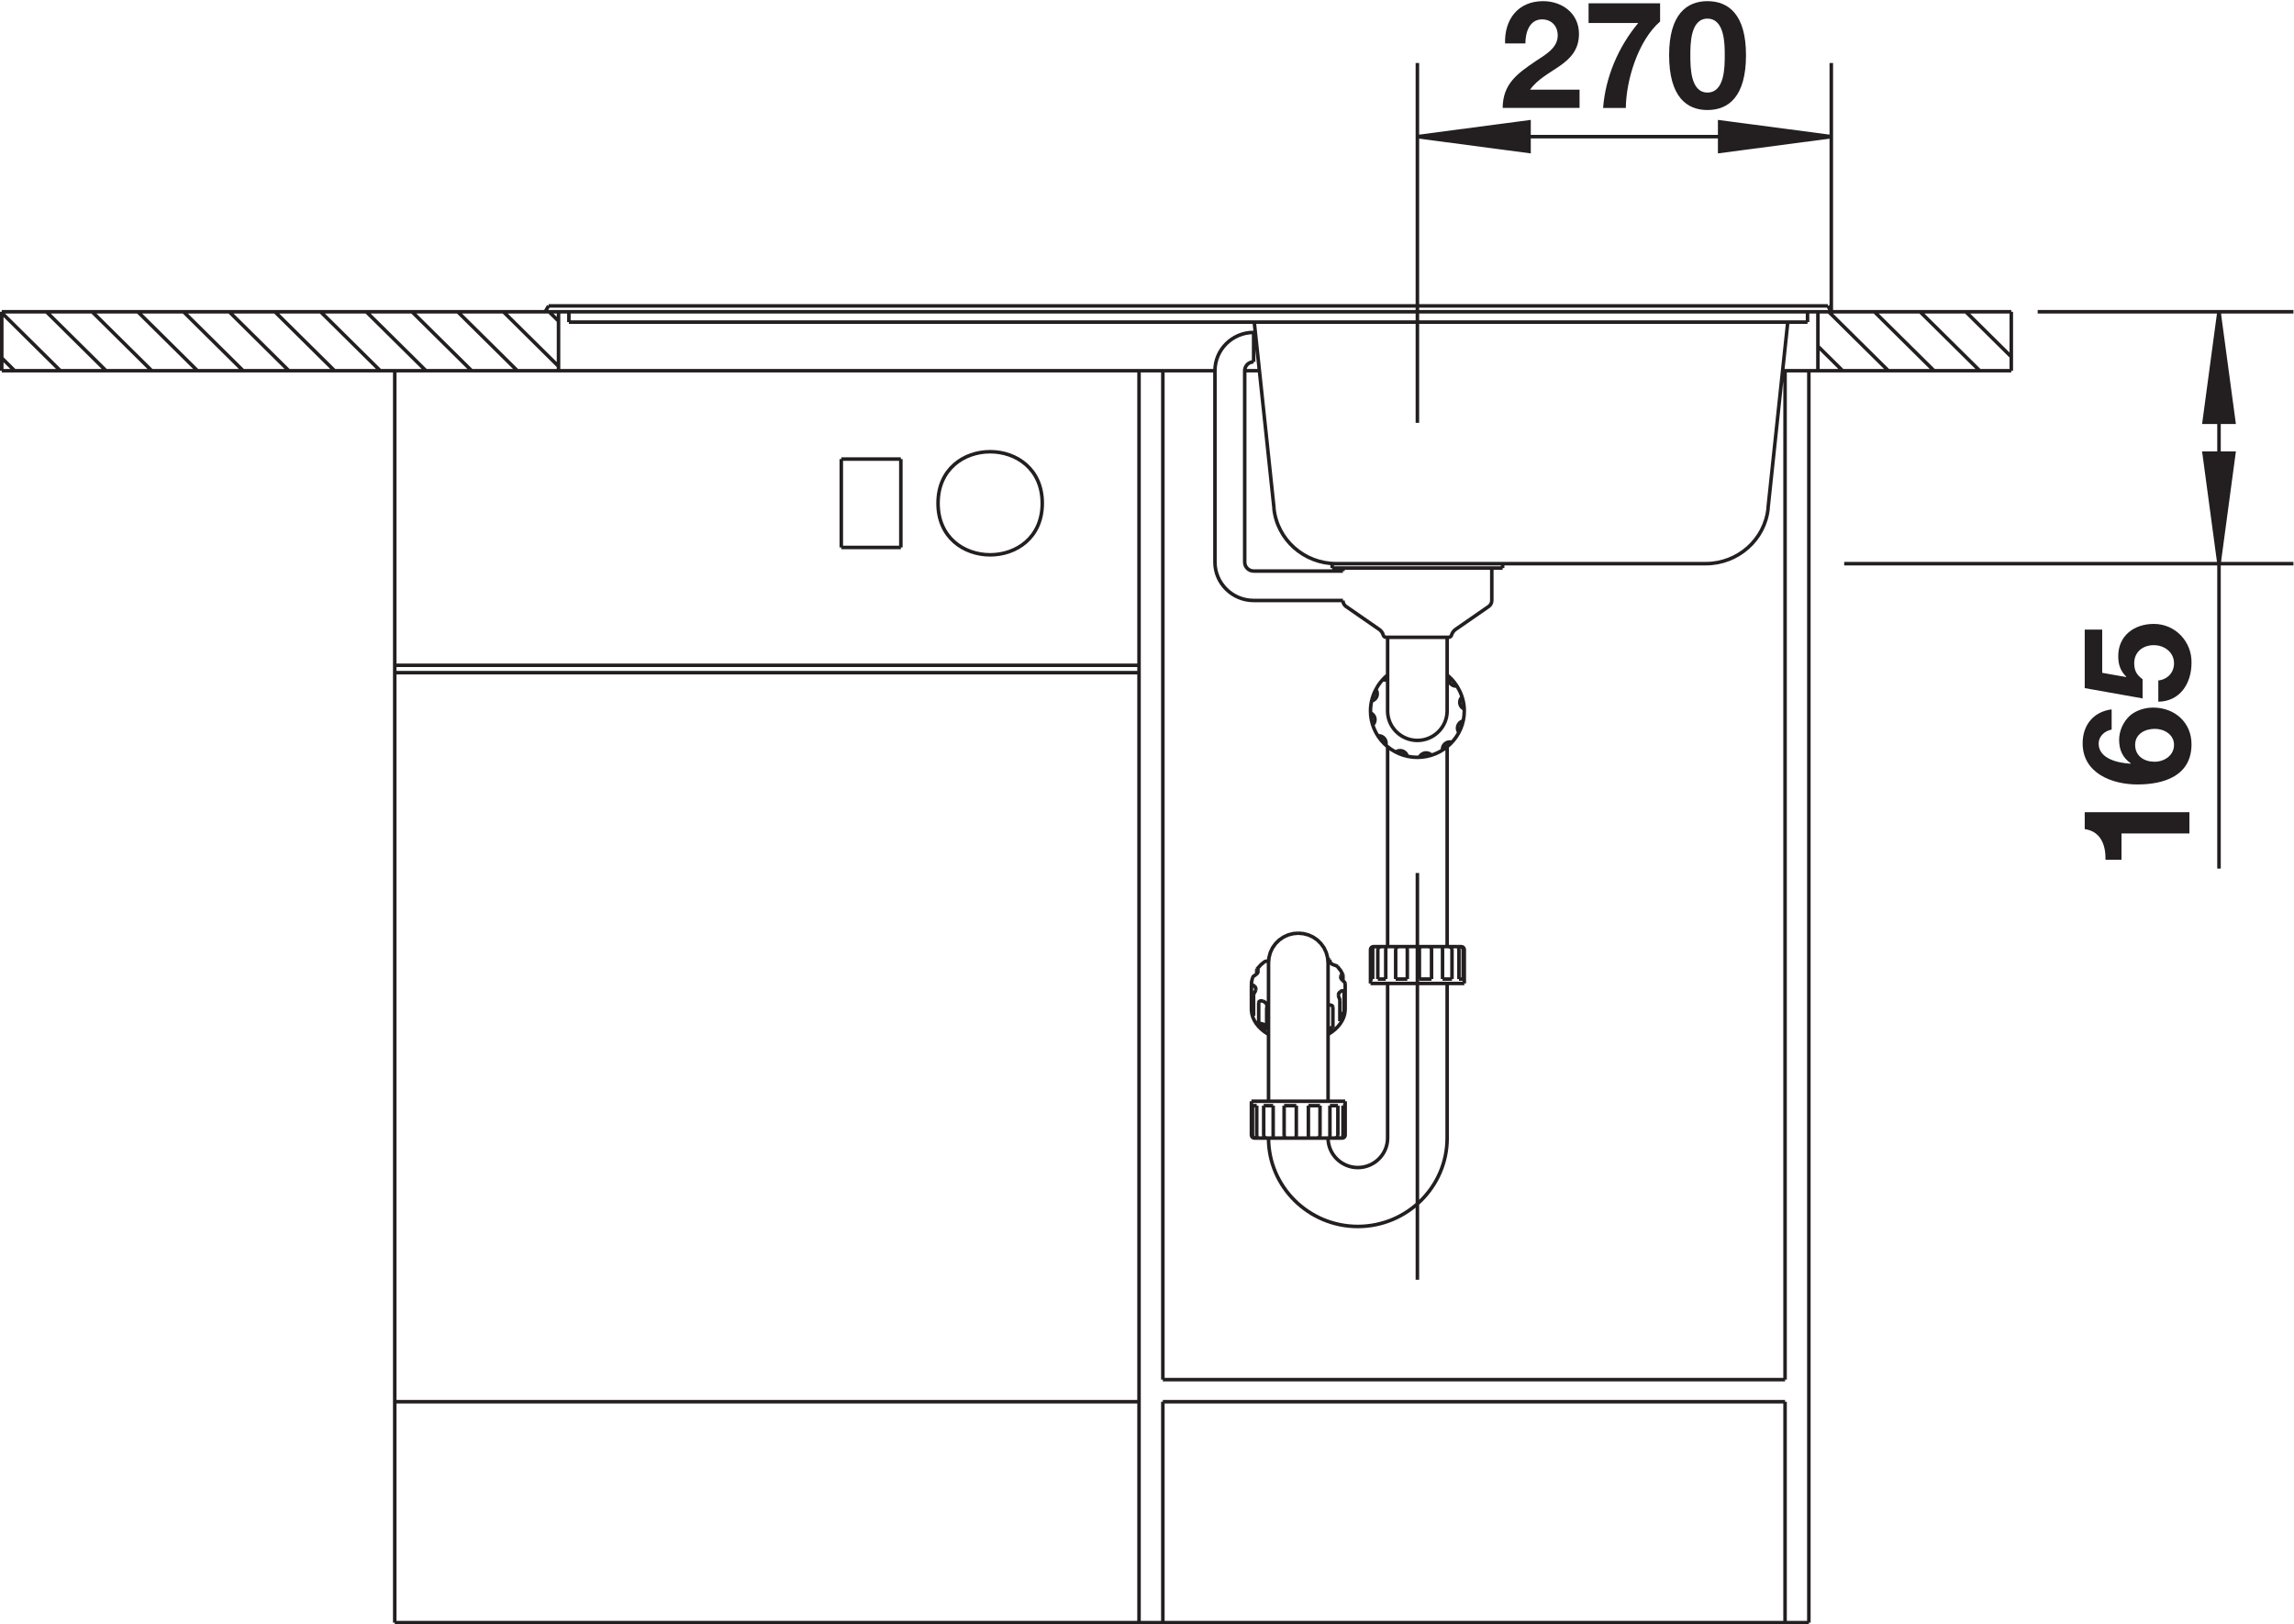 <?xml version="1.0" encoding="UTF-8" standalone="no"?>
<!-- Created with Inkscape (http://www.inkscape.org/) -->

<svg
   version="1.1"
   id="svg2"
   xml:space="preserve"
   width="122.593"
   height="86.82"
   viewBox="0 0 122.593 86.82"
   xmlns="http://www.w3.org/2000/svg"
   xmlns:svg="http://www.w3.org/2000/svg"><defs
     id="defs6"><clipPath
       clipPathUnits="userSpaceOnUse"
       id="clipPath32"><path
         d="M 0,65.115 H 91.945 V 0 H 0 Z"
         id="path30" /></clipPath><clipPath
       clipPathUnits="userSpaceOnUse"
       id="clipPath60"><path
         d="M 0,65.115 H 91.945 V 0 H 0 Z"
         id="path58" /></clipPath></defs><g
     id="g8"
     transform="matrix(1.333,0,0,-1.333,0,86.82)"><g
       id="g10"
       transform="translate(88.364,46.96)"><path
         d="M 0,0 0.597,-4.429 1.193,0 Z"
         style="fill:#231f20;fill-opacity:1;fill-rule:nonzero;stroke:none"
         id="path12" /></g><g
       id="g14"
       transform="translate(88.364,46.96)"><path
         d="M 0,0 0.597,-4.429 1.193,0 Z"
         style="fill:none;stroke:#231f20;stroke-width:0.142;stroke-linecap:butt;stroke-linejoin:miter;stroke-miterlimit:2.613;stroke-dasharray:none;stroke-opacity:1"
         id="path16" /></g><g
       id="g18"
       transform="translate(89.557,48.201)"><path
         d="M 0,0 -0.597,4.429 -1.193,0 Z"
         style="fill:#231f20;fill-opacity:1;fill-rule:nonzero;stroke:none"
         id="path20" /></g><g
       id="g22"
       transform="translate(89.557,48.201)"><path
         d="M 0,0 -0.597,4.429 -1.193,0 Z"
         style="fill:none;stroke:#231f20;stroke-width:0.142;stroke-linecap:butt;stroke-linejoin:miter;stroke-miterlimit:2.613;stroke-dasharray:none;stroke-opacity:1"
         id="path24" /></g><g
       id="g26"><g
         id="g28"
         clip-path="url(#clipPath32)"><g
           id="g34"
           transform="translate(88.961,52.63)"><path
             d="m 0,0 v -5.049 m 0,0 v -17.274 m 0,12.225 v 5.049 M -7.269,0 H 2.984 m -18.01,-10.098 h 18.01"
             style="fill:none;stroke:#231f20;stroke-width:0.142;stroke-linecap:butt;stroke-linejoin:miter;stroke-miterlimit:2.613;stroke-dasharray:none;stroke-opacity:1"
             id="path36" /></g></g></g><g
       id="g38"
       transform="translate(68.943,59.062)"><path
         d="M 0,0 4.476,0.591 0,1.181 Z"
         style="fill:#231f20;fill-opacity:1;fill-rule:nonzero;stroke:none"
         id="path40" /></g><g
       id="g42"
       transform="translate(68.943,59.062)"><path
         d="M 0,0 4.476,0.591 0,1.181 Z"
         style="fill:none;stroke:#231f20;stroke-width:0.142;stroke-linecap:butt;stroke-linejoin:miter;stroke-miterlimit:2.613;stroke-dasharray:none;stroke-opacity:1"
         id="path44" /></g><g
       id="g46"
       transform="translate(61.299,60.243)"><path
         d="M 0,0 -4.475,-0.59 0,-1.181 Z"
         style="fill:#231f20;fill-opacity:1;fill-rule:nonzero;stroke:none"
         id="path48" /></g><g
       id="g50"
       transform="translate(61.299,60.243)"><path
         d="M 0,0 -4.475,-0.59 0,-1.181 Z"
         style="fill:none;stroke:#231f20;stroke-width:0.142;stroke-linecap:butt;stroke-linejoin:miter;stroke-miterlimit:2.613;stroke-dasharray:none;stroke-opacity:1"
         id="path52" /></g><g
       id="g54"><g
         id="g56"
         clip-path="url(#clipPath60)"><g
           id="g62"
           transform="translate(78.813,52.63)"><path
             d="M 0,0 1.821,-1.803 M -1.833,0 0.555,-2.362 M -3.665,0 -1.277,-2.362 m -35.751,-5.315 c 0.002,2.756 -4.18,2.756 -4.178,0 -0.002,-2.756 4.18,-2.756 4.178,0 z m 26.603,-2.421 c 1.282,0 2.369,0.959 2.497,2.219 m -2.497,-2.219 c 1.282,0 2.369,0.959 2.497,2.219 m -19.813,0 c 0.127,-1.26 1.214,-2.219 2.496,-2.219 m -2.496,2.219 c 0.127,-1.26 1.214,-2.219 2.496,-2.219 m -4.86,0.059 c 0,-0.846 0.697,-1.535 1.551,-1.535 m -1.551,1.535 c 0,-0.846 0.697,-1.535 1.551,-1.535 m -0.358,1.535 c 0,-0.195 0.161,-0.355 0.358,-0.355 m -0.358,0.355 c 0,-0.195 0.161,-0.355 0.358,-0.355 m 0,9.567 c -0.854,0 -1.551,-0.689 -1.551,-1.535 m 1.551,1.535 c -0.854,0 -1.551,-0.689 -1.551,-1.535 m 1.551,0.355 c -0.197,0 -0.358,-0.16 -0.358,-0.355 m 0.358,0.355 c -0.197,0 -0.358,-0.16 -0.358,-0.355 m 0.955,-30.768 c 0,-1.951 1.608,-3.543 3.58,-3.543 1.973,0 3.581,1.592 3.581,3.543 m -7.161,0 c 0,-1.951 1.608,-3.543 3.58,-3.543 1.973,0 3.581,1.592 3.581,3.543 m -4.774,0 c 0,-0.65 0.536,-1.181 1.193,-1.181 0.657,0 1.194,0.531 1.194,1.181 m -2.387,0 c 0,-0.65 0.536,-1.181 1.193,-1.181 0.657,0 1.194,0.531 1.194,1.181 m -1.791,21.556 c 0,-0.096 0.048,-0.189 0.127,-0.243 m -0.127,0.243 c 0,-0.096 0.048,-0.189 0.127,-0.243 m 5.714,0 c 0.079,0.054 0.127,0.147 0.127,0.243 m -0.127,-0.243 c 0.079,0.054 0.127,0.147 0.127,0.243 m -1.452,-1.16 c -0.078,-0.054 -0.139,-0.141 -0.163,-0.231 m 0.163,0.231 c -0.078,-0.054 -0.139,-0.141 -0.163,-0.231 m -2.736,0.002 c -0.025,0.09 -0.085,0.175 -0.163,0.229 m 0.163,-0.229 c -0.025,0.09 -0.085,0.175 -0.163,0.229 m 2.784,-0.317 c 0.053,0 0.101,0.036 0.115,0.087 m -0.115,-0.087 c 0.053,0 0.101,0.036 0.115,0.087 m -2.736,0 c 0.013,-0.051 0.061,-0.087 0.114,-0.087 m -0.114,0.087 c 0.013,-0.051 0.061,-0.087 0.114,-0.087 m 0.057,-1.514 c -0.426,-0.349 -0.683,-0.886 -0.683,-1.439 0,-1.024 0.845,-1.86 1.88,-1.86 1.035,0 1.88,0.836 1.88,1.86 0,0.553 -0.258,1.09 -0.684,1.439 m -2.393,0 c -0.426,-0.349 -0.683,-0.886 -0.683,-1.439 0,-1.024 0.845,-1.86 1.88,-1.86 1.035,0 1.88,0.836 1.88,1.86 0,0.553 -0.258,1.09 -0.684,1.439 m -3.032,-1.039 c 0.132,0.031 0.227,0.152 0.227,0.287 0,0.062 -0.021,0.126 -0.058,0.175 m -0.169,-0.462 c 0.132,0.031 0.227,0.152 0.227,0.287 0,0.062 -0.021,0.126 -0.058,0.175 m -0.125,-1.424 c 0.056,0.054 0.092,0.134 0.092,0.214 0,0.116 -0.072,0.223 -0.178,0.269 m 0.086,-0.483 c 0.056,0.054 0.092,0.134 0.092,0.214 0,0.116 -0.072,0.223 -0.178,0.269 m 0.61,-1.295 c 0.007,0.027 0.012,0.056 0.012,0.084 0,0.162 -0.134,0.295 -0.299,0.295 -0.011,0 -0.023,-0.003 -0.032,-0.003 m 0.319,-0.376 c 0.007,0.027 0.012,0.056 0.012,0.084 0,0.162 -0.134,0.295 -0.299,0.295 -0.011,0 -0.023,-0.003 -0.032,-0.003 m 1.183,-0.818 c -0.032,0.131 -0.154,0.225 -0.291,0.225 -0.062,0 -0.127,-0.021 -0.176,-0.058 m 0.467,-0.167 c -0.032,0.131 -0.154,0.225 -0.291,0.225 -0.062,0 -0.127,-0.021 -0.176,-0.058 m 1.438,-0.124 c -0.055,0.057 -0.135,0.091 -0.215,0.091 -0.118,0 -0.226,-0.07 -0.273,-0.176 m 0.488,0.085 c -0.055,0.057 -0.135,0.091 -0.215,0.091 -0.118,0 -0.226,-0.07 -0.273,-0.176 m 1.188,3.232 c -0.007,-0.027 -0.011,-0.056 -0.011,-0.083 0,-0.163 0.133,-0.295 0.297,-0.295 0.011,0 0.024,0.002 0.034,0.002 m -0.32,0.376 c -0.007,-0.027 -0.011,-0.056 -0.011,-0.083 0,-0.163 0.133,-0.295 0.297,-0.295 0.011,0 0.024,0.002 0.034,0.002 m -0.2,-2.252 c -0.026,0.007 -0.055,0.011 -0.084,0.011 -0.164,0 -0.297,-0.132 -0.297,-0.295 0,-0.01 0.002,-0.023 0.002,-0.032 m 0.379,0.316 c -0.026,0.007 -0.055,0.011 -0.084,0.011 -0.164,0 -0.297,-0.132 -0.297,-0.295 0,-0.01 0.002,-0.023 0.002,-0.032 m 0.784,2.132 c -0.058,-0.054 -0.093,-0.133 -0.093,-0.213 0,-0.116 0.071,-0.224 0.179,-0.27 m -0.086,0.483 c -0.058,-0.054 -0.093,-0.133 -0.093,-0.213 0,-0.116 0.071,-0.224 0.179,-0.27 m -0.043,-0.478 c -0.131,-0.032 -0.227,-0.153 -0.227,-0.288 0,-0.062 0.021,-0.125 0.058,-0.175 m 0.169,0.463 c -0.131,-0.032 -0.227,-0.153 -0.227,-0.288 0,-0.062 0.021,-0.125 0.058,-0.175 m -3.055,2.117 c 0.027,-0.007 0.057,-0.012 0.084,-0.012 0.038,0 0.078,0.008 0.112,0.022 m -0.196,-0.01 c 0.027,-0.007 0.057,-0.012 0.084,-0.012 0.038,0 0.078,0.008 0.112,0.022 m -0.001,-1.265 c 0,-0.65 0.537,-1.181 1.194,-1.181 0.657,0 1.193,0.531 1.193,1.181 m -2.387,0 c 0,-0.65 0.537,-1.181 1.194,-1.181 0.657,0 1.193,0.531 1.193,1.181 m 0.687,-9.566 c 0,0.064 -0.054,0.118 -0.12,0.118 m 0.12,-0.118 c 0,0.064 -0.054,0.118 -0.12,0.118 m -3.521,0 c -0.065,0 -0.119,-0.054 -0.119,-0.118 m 0.119,0.118 c -0.065,0 -0.119,-0.054 -0.119,-0.118 m -4.774,-7.442 c 0,-0.064 0.053,-0.117 0.119,-0.117 m -0.119,0.117 c 0,-0.064 0.053,-0.117 0.119,-0.117 m 3.521,0 c 0.066,0 0.119,0.053 0.119,0.117 m -0.119,-0.117 c 0.066,0 0.119,0.053 0.119,0.117 M -5.395,0 -5.532,0.236 M -5.497,0 -3.109,-2.362 m -2.823,0.98 0.99,-0.98 m 6.763,0 V 0 M -5.932,-2.362 V 0 M -6.295,-52.559 V -2.362 M -6.348,0 v -0.413 m -0.901,-42.401 v 40.452 m 0,-50.197 V -43.7 M -5.532,0.236 H -56.82 M -78.742,0 H 1.821 M -7.14,-0.413 -7.932,-7.878 m -48.074,7.465 h 49.658 m -23.757,-1.949 h -48.637 m 50.419,0 h -0.589 m 30.733,0 h -9.168 m -35.35,-3.543 h -2.388 m 26.512,-4.193 v -0.177 m -6.273,-1.541 1.325,-0.918 m -21.564,3.286 h 2.388 m 23.691,-0.827 v -1.299 m -1.103,-15.355 v 1.359 m -0.044,-1.182 v 1.182 m -0.17,-1.182 v 1.182 m -0.279,-1.182 v 1.182 m -0.194,9.566 v 2.953 m 0,-13.878 v -6.201 m 0,15.691 v -8.013 m -0.185,-1.3 v 1.182 m -0.441,-1.182 v 1.182 m -0.488,-1.182 v 1.182 m 0.927,0.069 v 0.007 m -4.423,15.396 h 14.981 m -14.981,-0.177 h 6.833 m -6.401,-0.119 h -3.58 m 3.58,-1.18 h -3.58 m 7.571,-13.92 v 0.012 l 0.002,0.014 0.005,0.009 0.009,0.005 0.014,0.002 m -0.028,-0.118 -10e-4,0.023 -0.001,0.046 m 0.66,-0.069 -0.002,0.023 -0.005,0.024 -0.008,0.022 -0.01,0.019 -0.01,0.014 -0.01,0.009 -0.008,0.005 -0.005,0.002 m -2.479,-0.118 0.004,0.028 0.009,0.026 0.016,0.024 0.022,0.017 0.029,0.013 0.035,0.007 0.041,0.003 m -0.872,-0.118 0.002,0.023 0.009,0.024 0.015,0.022 0.021,0.019 0.025,0.014 0.028,0.009 0.032,0.005 0.031,0.002 m -1.764,-7.56 -0.003,-0.023 -0.007,-0.024 -0.016,-0.022 -0.021,-0.019 -0.024,-0.014 -0.029,-0.009 -0.032,-0.005 -0.032,-0.002 m 1.474,7.56 0.002,0.023 0.008,0.024 0.013,0.022 0.018,0.019 0.02,0.014 0.023,0.009 0.022,0.005 m -1.125,-7.558 -0.002,-0.023 -0.007,-0.024 -0.014,-0.022 -0.018,-0.019 -0.02,-0.014 -0.023,-0.009 -0.022,-0.005 m -0.163,5.73 0.003,0.03 0.014,0.042 0.028,0.039 0.038,0.034 m 1.827,1.789 -10e-4,-0.004 -0.002,-0.014 -0.003,-0.019 -0.003,-0.022 -0.003,-0.024 -10e-4,-0.023 m -2.25,-7.548 v 0.004 l 0.002,0.014 0.004,0.019 0.003,0.022 0.003,0.024 v 0.023 m 0.433,6.346 10e-4,0.017 0.007,0.034 m 3.145,1.045 0.001,0.023 0.004,0.024 0.007,0.022 0.009,0.019 0.015,0.014 0.02,0.009 0.023,0.005 0.027,0.002 m -0.185,-13.358 v 16.31 m -0.404,-4.252 v 1.182 m -0.467,-1.182 v 1.182 m -0.323,9.566 v 2.953 m 0,-13.878 v -6.201 m 0,15.693 v -8.015 m -0.075,-1.3 v 1.182 m -0.318,-1.182 v 1.182 m -0.205,-1.182 v 1.182 m -0.086,-1.182 v 1.182 m -0.002,-1.359 v 1.359 m -1.015,-2.386 v 0.961 m 0,-4.658 v -1.359 m -0.002,1.182 v -1.182 m -0.042,4.899 v 0.835 m -0.044,0.458 v 0.222 m 0,-5.232 v -1.182 m -0.002,22.737 v -0.119 m -0.124,-18.047 v 0.836 m 0.214,0.609 -0.002,0.059 m 1.643,13.886 h 2.507 m -42.251,-1.122 h 29.838 m -29.838,-0.295 h 29.838 m 7.972,-17.362 v -1.182 m -0.199,4.294 v 0.835 m -0.03,17.785 v -0.177 m -0.09,-15.783 v 0.034 m 0,-5.806 v -1.182 m -0.074,1.359 v 5.557 m -0.323,-5.734 v -1.182 m -0.466,1.182 v -1.182 m -0.484,1.182 v -1.182 m -0.489,1.182 v -1.182 m -0.439,1.182 v -1.182 m -0.186,6.916 v -5.557 m -0.074,2.851 v 0.835 m -0.12,-3.863 v -1.182 m -0.2,4.476 v 0.835 m 0.581,-5.38 v -0.007 m 2.616,5.676 -0.001,0.014 m -3.375,26.985 0.793,-7.465 m -0.693,-18.67 v 0.161 m 0,-5.443 v -1.182 m -0.124,32.185 v -1.18 m -0.002,-26.222 v 0.836 M -28.6,-31.83 v -1.182 m -0.042,5.126 v 0.835 m -0.001,-0.905 v 0.961 m 0,-4.658 v -1.359 m -0.269,22.973 v 7.677 m -1.193,-7.677 v 7.677 m 1.732,-24.05 0.001,-0.015 m 3.486,-0.51 -0.002,0.014 -0.007,0.02 -0.014,0.02 -0.018,0.021 -0.02,0.02 -0.023,0.02 -0.022,0.02 -0.021,0.02 m -0.483,0.724 -0.008,0.023 -0.004,0.019 v 0.009 m 0.532,-0.57 0.002,-0.006 0.002,-0.015 m -0.004,0.021 -0.085,0.157 -0.131,0.168 m -0.31,0.259 0.003,-0.006 0.003,-0.011 v -0.014 m 0.483,-0.758 -0.024,0.03 -0.017,0.033 -0.008,0.034 -10e-4,0.019 m -0.035,-1.775 0.071,0.106 0.056,0.109 0.043,0.113 m -0.127,1.498 0.01,0.021 0.013,0.018 0.014,0.012 0.015,0.003 0.013,-0.001 0.011,-0.008 0.003,-0.007 m -3.375,-1.124 0.003,0.017 0.008,0.018 0.016,0.016 0.02,0.012 0.025,0.009 0.029,0.003 0.032,-0.003 0.032,-0.008 m 2.293,-5.375 -0.002,-0.023 -0.007,-0.024 -0.013,-0.022 -0.018,-0.019 -0.023,-0.014 -0.027,-0.009 -0.033,-0.005 -0.033,-0.002 m 0.541,7.123 v 0.005 l 0.002,0.008 0.004,0.001 m -1.341,-7.019 -0.001,-0.023 -0.004,-0.024 -0.006,-0.022 -0.011,-0.019 -0.014,-0.014 -0.019,-0.009 -0.024,-0.005 -0.027,-0.002 m -0.821,0.042 V -33.1 l -0.001,-0.014 -0.006,-0.009 -0.01,-0.005 -0.013,-0.002 m -0.22,5.297 v -0.012 l -0.001,-0.027 -0.004,-0.027 -0.003,-0.027 -0.003,-0.022 v -0.019 m 0.26,-5.045 v -0.023 l 0.001,-0.046 m 2.672,5.476 -0.002,0.018 -0.004,0.023 -0.008,0.024 -0.01,0.025 -0.011,0.027 -0.01,0.026 -0.007,0.025 -0.004,0.025 m -0.416,1.316 -0.019,0.205 -0.054,0.2 -0.087,0.187 -0.122,0.17 -0.148,0.147 -0.172,0.118 -0.188,0.086 -0.201,0.051 -0.203,0.018 m -1.878,-2.972 0.014,-0.116 0.029,-0.114 0.043,-0.113 m 0.525,0.462 0.008,-0.024 0.003,-0.026 v -0.016 m -0.495,0.791 0.025,-0.03 0.016,-0.033 0.009,-0.035 0.002,-0.018 m 3.271,0.906 -0.011,0.01 -0.021,0.013 -0.024,0.011 -0.029,0.011 -0.032,0.01 -0.032,0.01 m -0.161,0.194 -0.021,0.013 -0.06,0.034 m 5.337,0.487 0.025,-0.009 0.023,-0.014 0.019,-0.019 0.014,-0.022 0.009,-0.024 0.003,-0.023 m -5.417,-3.401 0.031,0.017 0.138,0.092 0.124,0.101 0.109,0.11 0.092,0.116 0.075,0.122 0.058,0.127 0.038,0.131 0.018,0.132 0.003,0.067 m -0.686,-0.89 0.077,0.046 0.117,0.082 m 0.304,1.465 0.025,0.016 0.027,0.009 0.025,0.004 0.022,-0.003 0.02,-0.007 0.015,-0.013 0.007,-0.016 0.003,-0.015 m -0.17,-0.916 0.042,0.033 0.06,0.029 0.068,0.019 m -3.544,0.904 -0.01,-0.023 -0.013,-0.025 -0.015,-0.025 -0.014,-0.025 -0.013,-0.023 -0.011,-0.024 -0.006,-0.021 -0.002,-0.018 m -0.041,0.699 -0.036,-0.161 -0.01,-0.14 m 0.001,-0.056 0.002,0.016 0.008,0.014 0.014,0.011 0.017,0.006 h 0.021 l 0.022,-0.007 0.023,-0.013 0.02,-0.018 m 0.085,0.655 0.002,0.016 0.005,0.013 m 0.051,-0.069 -0.003,-0.028 -0.015,-0.043 -0.027,-0.039 -0.038,-0.034 m -0.008,-0.587 -10e-4,-0.017 -0.008,-0.034 M -56.797,0 -56.421,-0.372 M -58.629,0 l 2.208,-2.185 m 27.991,-30.827 0.002,-0.028 0.007,-0.026 0.01,-0.024 0.012,-0.017 0.01,-0.013 0.011,-0.007 0.005,-0.003 m 0.022,4.594 0.095,-0.095 0.107,-0.089 0.118,-0.082 m 2.461,0.995 0.028,0.008 m -6.652,-15.015 v 40.452 m 0,-50.197 v 8.859 m -0.955,-8.859 v 50.197 m 7.808,-23.825 -0.052,0.023 -0.044,0.03 -0.036,0.036 -0.023,0.04 m -2.959,-0.513 -0.025,-0.018 -0.027,-0.016 -0.025,-0.018 -0.023,-0.017 -0.019,-0.018 -0.015,-0.019 -0.008,-0.017 m 0.174,0.336 0.008,0.005 0.01,0.001 0.01,-0.006 0.01,-0.013 0.008,-0.019 0.004,-0.022 m 0.244,0.346 -0.135,-0.114 -0.139,-0.154 -0.02,-0.024 M -60.461,0 l 2.388,-2.362 m -4.22,2.362 2.388,-2.362 m -4.22,2.362 2.388,-2.362 m 41.359,-23.09 h 0.149 m -3.469,0 h 3.317 m -3.359,0 h 0.041 m -4.251,-0.563 -0.035,-0.01 m 0.028,-2.946 -0.031,0.017 -0.138,0.092 -0.124,0.101 -0.109,0.11 -0.092,0.116 -0.075,0.122 -0.058,0.127 -0.038,0.131 -0.019,0.132 -0.002,0.067 m 0.457,0.319 0.052,-0.023 0.044,-0.031 0.035,-0.036 0.024,-0.04 m -0.611,-0.119 0.063,-0.026 0.023,-0.017 m 5.299,2.477 0.007,-0.002 0.004,-0.005 10e-4,-0.005 m 0.768,0.012 0.024,-0.002 0.019,-0.005 0.015,-0.009 0.011,-0.014 0.008,-0.019 0.004,-0.022 0.001,-0.024 0.002,-0.023 m 2.095,0.118 0.026,-0.002 0.026,-0.005 m -0.522,0.007 0.041,-0.003 0.037,-0.007 0.031,-0.013 0.024,-0.017 0.018,-0.024 0.012,-0.026 0.003,-0.028 m -0.963,0.118 0.033,-0.002 0.029,-0.005 0.026,-0.009 0.021,-0.014 0.016,-0.019 0.01,-0.022 0.007,-0.024 10e-4,-0.023 M -65.957,0 -63.57,-2.362 M -67.789,0 l 2.387,-2.362 m 45.079,-24.39 h 0.17 m -0.828,0 h 0.379 m -1.308,0 h 0.488 m -1.438,0 h 0.467 m -1.183,0 h 0.318 m -0.609,0 h 0.086 m -0.088,-0.177 h 3.76 m -3.652,1.475 0.021,0.002 m 4.607,13.636 -1.325,-0.918 m -7.893,-15.802 h 0.074 l 0.07,-0.014 0.064,-0.024 0.053,-0.035 0.04,-0.043 0.019,-0.037 m 1.267,3.775 -0.203,-0.018 -0.2,-0.051 -0.188,-0.086 -0.172,-0.118 -0.149,-0.147 -0.121,-0.17 -0.088,-0.187 -0.053,-0.2 -0.019,-0.205 m 4.259,0.644 -0.01,-0.002 -0.014,-0.005 -0.014,-0.009 -0.014,-0.014 -0.014,-0.019 -0.009,-0.022 -0.006,-0.024 -0.002,-0.023 m -4.204,-0.455 -0.041,-0.007 -0.036,-0.008 -0.032,-0.008 -0.024,-0.011 -0.011,-0.007 M -69.621,0 -67.234,-2.362 M -71.453,0 -69.066,-2.362 M -73.285,0 l 2.387,-2.362 m 46.014,-29.291 h -3.759 m 3.671,-0.177 h 0.086 m -3.544,0 h -0.17 m 0.829,0 h -0.38 m 1.308,0 h -0.489 m 1.439,0 h -0.466 m 1.182,0 h -0.319 m -17.201,22.382 v 3.543 m 17.201,-27.225 -0.008,0.002 -0.004,0.005 v 0.005 m -0.034,5.319 0.033,0.004 0.032,-10e-4 0.031,-0.007 0.024,-0.011 0.021,-0.015 0.014,-0.018 0.008,-0.019 0.003,-0.017 m -0.194,-0.843 0.05,0.012 0.072,0.004 0.072,-0.008 M -75.117,0 -72.73,-2.362 M -76.95,0 l 2.387,-2.362 m 46.188,-30.768 h -0.149 m 3.469,0 h -3.318 m 3.36,0 h -0.041 m 0.062,0.002 -0.021,-0.002 m -20.072,27.225 v -3.543 m 18.809,-23.682 -0.024,0.002 -0.019,0.005 -0.015,0.009 -0.011,0.014 -0.007,0.019 -0.004,0.022 -0.003,0.024 v 0.023 m -2.096,-0.118 -0.025,0.002 -0.027,0.005 -0.025,0.009 -0.023,0.014 -0.019,0.019 -0.015,0.022 -0.008,0.024 -0.003,0.023 m 1.413,-0.118 -0.034,0.002 -0.029,0.005 -0.026,0.009 -0.021,0.014 -0.015,0.019 -0.011,0.022 -0.007,0.024 -0.002,0.023 m -0.653,-0.118 -0.033,0.002 -0.033,0.005 -0.03,0.009 -0.024,0.014 -0.021,0.019 -0.015,0.022 -0.008,0.024 -0.002,0.023 m 3.096,-0.118 0.01,0.002 0.013,0.005 0.014,0.009 0.015,0.014 0.013,0.019 0.011,0.022 0.005,0.024 0.002,0.023 m -53.77,32.973 2.347,-2.323 m -2.347,0.51 0.515,-0.51 m -0.515,0 V 0 m 21.784,0 0.138,0.236 m -6.167,-52.795 h 56.692 m -56.692,0 v 50.197 m 6.566,0 V 0 m 0.415,-0.413 V 0 m 22.857,-43.7 h -29.838 m 30.793,0 h 24.945 m -24.945,0.886 h 24.945 m -14.74,49.837 h 8.297 m 8.297,0 h -8.297 M -21.989,-4.453 V 9.976 M -5.395,0 v 9.976"
             style="fill:none;stroke:#231f20;stroke-width:0.142;stroke-linecap:butt;stroke-linejoin:miter;stroke-miterlimit:2.613;stroke-dasharray:none;stroke-opacity:1"
             id="path64" /></g><g
           id="g66"
           transform="translate(87.775,32.567)"><path
             d="m 0,0 v -0.852 h -2.723 v -1.055 h -0.641 c 0.011,0.594 -0.192,1.139 -0.833,1.229 V 0 Z"
             style="fill:#231f20;fill-opacity:1;fill-rule:nonzero;stroke:none"
             id="path68" /></g><g
           id="g70"
           transform="translate(86.378,34.59)"><path
             d="m 0,0 c 0.39,0 0.78,0.252 0.78,0.678 0,0.408 -0.39,0.641 -0.767,0.641 -0.397,0 -0.792,-0.204 -0.792,-0.641 C -0.779,0.223 -0.413,0 0,0 M -1.721,1.29 C -2.003,1.235 -2.242,1.02 -2.242,0.726 c 0,-0.618 0.809,-0.78 1.277,-0.804 l 0.012,0.013 c -0.33,0.233 -0.468,0.539 -0.468,0.947 0,0.359 0.168,0.725 0.432,0.966 0.258,0.221 0.605,0.323 0.935,0.323 0.858,0 1.535,-0.594 1.535,-1.469 0,-1.271 -1.109,-1.613 -2.17,-1.613 -1.026,0 -2.195,0.456 -2.195,1.649 0,0.726 0.426,1.265 1.163,1.362 z"
             style="fill:#231f20;fill-opacity:1;fill-rule:nonzero;stroke:none"
             id="path72" /></g><g
           id="g74"
           transform="translate(84.279,39.887)"><path
             d="M 0,0 V -1.732 L 0.953,-1.9 0.966,-1.889 c -0.235,0.228 -0.324,0.493 -0.324,0.822 0,0.828 0.641,1.296 1.427,1.296 0.864,0 1.529,-0.714 1.511,-1.56 0,-0.815 -0.45,-1.547 -1.331,-1.559 v 0.851 c 0.371,0.042 0.63,0.318 0.63,0.69 0,0.444 -0.391,0.726 -0.81,0.726 -0.438,0 -0.786,-0.271 -0.786,-0.726 0,-0.305 0.109,-0.473 0.336,-0.641 v -0.768 l -2.32,0.413 V 0 Z"
             style="fill:#231f20;fill-opacity:1;fill-rule:nonzero;stroke:none"
             id="path76" /></g><g
           id="g78"
           transform="translate(60.339,63.389)"><path
             d="m 0,0 c -0.03,0.959 0.516,1.696 1.523,1.696 0.768,0 1.44,-0.491 1.44,-1.312 0,-0.63 -0.336,-0.978 -0.75,-1.272 C 1.799,-1.182 1.308,-1.422 1.002,-1.854 h 1.984 v -0.731 h -3.082 c 0.006,0.972 0.6,1.385 1.325,1.877 0.373,0.252 0.876,0.51 0.882,1.025 0,0.396 -0.263,0.648 -0.63,0.648 C 0.978,0.965 0.815,0.443 0.815,0 Z"
             style="fill:#231f20;fill-opacity:1;fill-rule:nonzero;stroke:none"
             id="path80" /></g><g
           id="g82"
           transform="translate(66.554,64.269)"><path
             d="m 0,0 c -0.882,-0.768 -1.361,-2.345 -1.374,-3.466 h -0.911 c 0.096,1.241 0.611,2.446 1.409,3.406 H -2.867 V 0.731 H 0 Z"
             style="fill:#231f20;fill-opacity:1;fill-rule:nonzero;stroke:none"
             id="path84" /></g><g
           id="g86"
           transform="translate(68.451,61.421)"><path
             d="m 0,0 c 0.695,0 0.695,1.026 0.695,1.5 0,0.437 0,1.463 -0.695,1.463 -0.684,0 -0.684,-1.026 -0.684,-1.463 0,-0.474 0,-1.5 0.684,-1.5 M 0,3.664 C 0.84,3.664 1.547,3.137 1.547,1.5 1.547,-0.174 0.84,-0.701 0,-0.701 c -0.827,0 -1.535,0.527 -1.535,2.201 0,1.637 0.708,2.164 1.535,2.164"
             style="fill:#231f20;fill-opacity:1;fill-rule:nonzero;stroke:none"
             id="path88" /></g></g></g></g></svg>
